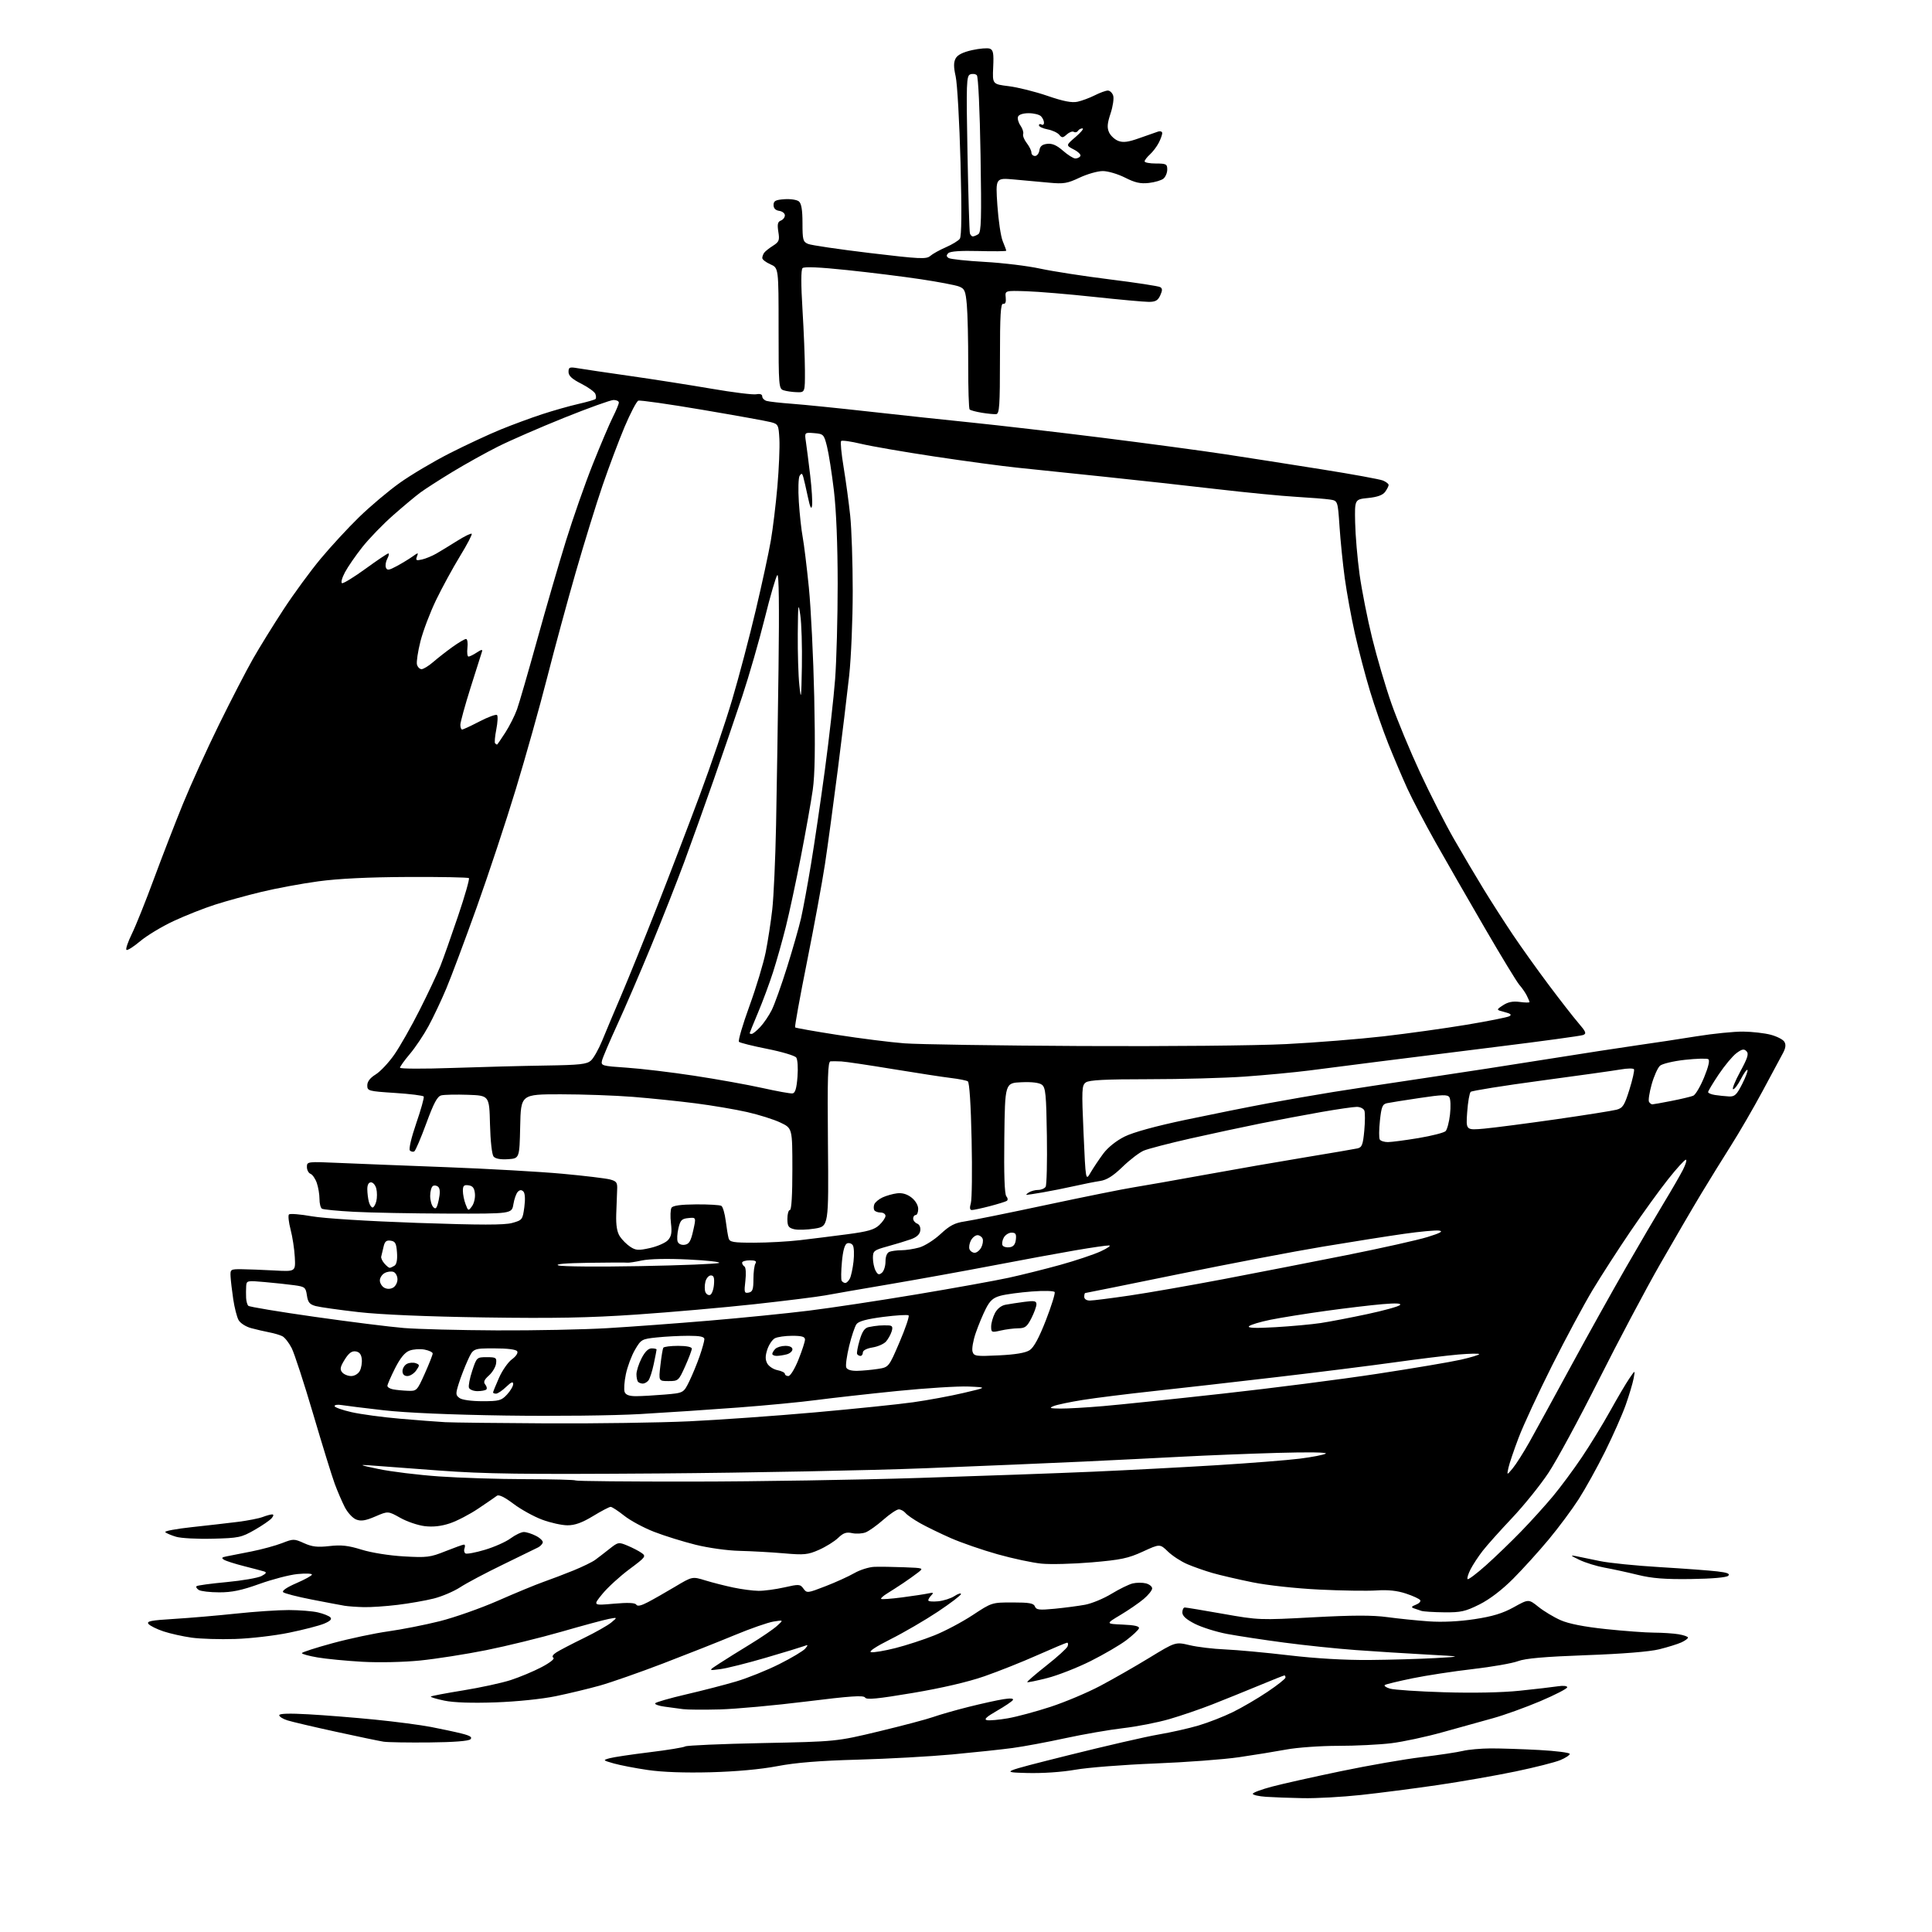 <?xml version="1.0" encoding="UTF-8" standalone="no"?>
<svg 
  version="1.1" 
  xmlns="http://www.w3.org/2000/svg" 
  xmlns:xlink="http://www.w3.org/1999/xlink" 
  xmlns:svg="http://www.w3.org/2000/svg"
  xmlns:rdf="http://www.w3.org/1999/02/22-rdf-syntax-ns#"
  xmlns:cc="http://creativecommons.org/ns#"
  xmlns:dc="http://purl.org/dc/elements/1.1/"
  viewBox="0 0 768 768"
  width="768"
  height="768"
>
<style>svg {background-color: white; }</style>"
<path stroke="none" fill="black" fill-rule="evenodd" d="M518.00,714.80C512.77,714.71 506.14,714.46 503.25,714.26C500.36,714.06 498.00,713.52 498.00,713.06C498.00,712.60 501.49,711.30 505.75,710.18C510.01,709.05 522.35,706.30 533.16,704.05C543.98,701.80 558.38,699.29 565.16,698.48C571.95,697.66 579.30,696.55 581.50,696.02C583.70,695.48 588.69,695.04 592.59,695.02C596.49,695.01 605.16,695.29 611.84,695.65C618.53,696.01 624.00,696.71 624.00,697.20C624.00,697.70 622.31,698.81 620.25,699.67C618.19,700.54 610.20,702.56 602.50,704.17C594.80,705.78 580.85,708.22 571.50,709.59C562.15,710.96 548.42,712.73 541.00,713.53C533.58,714.33 523.23,714.90 518.00,714.80zM282.50,704.50C272.24,704.77 263.27,704.45 257.50,703.60C252.55,702.88 246.47,701.70 244.00,701.00C239.59,699.74 239.56,699.70 242.30,698.93C243.83,698.50 250.98,697.43 258.17,696.55C265.37,695.68 271.76,694.63 272.38,694.23C273.00,693.83 286.77,693.23 303.00,692.90C332.50,692.30 332.50,692.30 349.50,688.22C358.85,685.97 368.52,683.41 371.00,682.52C373.48,681.64 379.77,679.83 385.00,678.52C390.23,677.21 396.47,675.83 398.88,675.46C401.74,675.01 403.04,675.13 402.63,675.80C402.28,676.35 399.41,678.29 396.25,680.10C392.11,682.48 391.01,683.51 392.33,683.79C393.34,684.00 397.08,683.67 400.65,683.05C404.22,682.43 411.85,680.37 417.61,678.49C423.38,676.60 432.23,672.87 437.30,670.19C442.36,667.52 451.18,662.48 456.89,658.99C467.28,652.65 467.28,652.65 472.89,653.98C475.98,654.72 482.32,655.48 487.00,655.67C491.68,655.87 503.08,656.92 512.34,658.01C523.01,659.27 534.73,659.95 544.34,659.87C552.68,659.80 564.45,659.46 570.50,659.12C581.50,658.49 581.50,658.49 567.00,657.70C559.02,657.27 546.42,656.47 539.00,655.93C531.58,655.39 518.75,654.06 510.50,652.96C502.25,651.87 492.02,650.31 487.76,649.51C483.51,648.71 477.77,646.90 475.01,645.51C471.53,643.74 470.00,642.36 470.00,640.98C470.00,639.89 470.44,639.00 470.97,639.00C471.51,639.00 478.37,640.14 486.22,641.53C500.28,644.02 500.84,644.04 521.96,642.90C537.67,642.05 545.59,642.03 551.46,642.83C555.88,643.43 563.33,644.19 568.00,644.52C573.40,644.89 580.03,644.57 586.16,643.64C593.35,642.55 597.34,641.33 601.74,638.90C607.65,635.62 607.65,635.62 611.58,638.77C613.73,640.49 617.69,642.87 620.37,644.05C623.59,645.47 629.67,646.67 638.37,647.59C645.59,648.35 654.20,648.99 657.50,649.00C660.80,649.01 665.19,649.30 667.25,649.64C669.31,649.98 671.00,650.58 671.00,650.97C671.00,651.36 669.81,652.22 668.35,652.89C666.89,653.55 662.96,654.78 659.60,655.61C655.75,656.57 645.02,657.44 630.50,657.96C613.94,658.57 606.36,659.23 603.41,660.34C601.16,661.19 593.06,662.60 585.41,663.49C577.76,664.37 567.00,666.02 561.50,667.15C556.00,668.28 551.07,669.47 550.54,669.79C550.01,670.11 550.91,670.77 552.54,671.26C554.17,671.74 563.87,672.39 574.10,672.70C585.54,673.05 597.08,672.82 604.10,672.09C610.37,671.44 617.19,670.65 619.25,670.33C621.42,669.99 623.00,670.16 623.00,670.72C623.00,671.26 618.16,673.75 612.25,676.26C606.34,678.76 597.90,681.80 593.50,683.01C589.10,684.23 580.10,686.73 573.50,688.57C566.90,690.42 557.69,692.39 553.03,692.96C548.37,693.53 538.85,694.00 531.89,694.00C524.92,694.00 515.68,694.66 511.36,695.46C507.04,696.26 498.55,697.64 492.50,698.52C486.45,699.41 471.38,700.53 459.00,701.02C446.62,701.51 432.44,702.62 427.48,703.49C421.99,704.45 414.38,704.96 408.09,704.79C397.73,704.50 397.73,704.50 424.61,697.76C439.40,694.06 455.55,690.34 460.50,689.50C465.45,688.66 472.65,687.04 476.50,685.89C480.35,684.75 486.46,682.36 490.08,680.58C493.70,678.81 499.89,675.19 503.83,672.54C507.77,669.90 511.00,667.34 511.00,666.87C511.00,666.39 510.81,666.00 510.59,666.00C510.36,666.00 505.74,667.83 500.34,670.08C494.93,672.32 486.61,675.68 481.86,677.55C477.10,679.42 469.43,682.04 464.81,683.38C460.19,684.72 451.93,686.34 446.45,686.97C440.98,687.61 430.65,689.40 423.50,690.95C416.35,692.51 406.90,694.27 402.50,694.86C398.10,695.45 387.30,696.60 378.50,697.42C369.70,698.23 352.80,699.17 340.95,699.49C325.74,699.91 316.32,700.67 308.95,702.08C302.35,703.34 292.61,704.23 282.50,704.50zM170.70,692.65C162.34,692.73 154.15,692.60 152.50,692.35C150.85,692.09 142.30,690.32 133.50,688.39C124.70,686.47 116.04,684.44 114.25,683.87C112.46,683.31 111.00,682.39 111.00,681.82C111.00,681.15 114.99,681.03 122.75,681.47C129.21,681.83 141.07,682.78 149.09,683.58C157.12,684.38 167.11,685.69 171.30,686.49C175.49,687.30 180.99,688.47 183.52,689.11C186.91,689.96 187.83,690.57 187.01,691.39C186.31,692.09 180.35,692.56 170.70,692.65zM286.17,679.52C279.75,679.69 273.15,679.64 271.50,679.41C269.85,679.18 266.58,678.73 264.23,678.43C261.88,678.12 260.18,677.52 260.45,677.08C260.72,676.65 266.24,675.06 272.72,673.55C279.20,672.05 288.17,669.73 292.65,668.40C297.13,667.08 304.84,663.98 309.77,661.51C314.70,659.04 319.36,656.25 320.12,655.32C321.35,653.81 321.28,653.71 319.50,654.39C318.40,654.80 311.59,656.88 304.37,658.99C297.15,661.11 289.05,663.14 286.37,663.50C281.50,664.15 281.50,664.15 286.00,661.23C288.48,659.62 294.03,656.15 298.35,653.52C302.66,650.89 307.39,647.66 308.85,646.34C311.50,643.95 311.50,643.95 307.50,644.59C305.30,644.94 298.32,647.37 292.00,650.00C285.68,652.63 272.85,657.70 263.50,661.28C254.15,664.85 242.90,668.79 238.50,670.03C234.10,671.26 226.22,673.16 221.00,674.24C215.45,675.39 205.47,676.42 196.97,676.72C187.54,677.05 180.42,676.81 176.64,676.03C173.45,675.37 171.03,674.63 171.27,674.40C171.51,674.16 177.28,673.06 184.10,671.96C190.92,670.86 199.43,669.01 203.00,667.86C206.57,666.70 212.11,664.39 215.29,662.71C218.58,660.99 220.61,659.38 219.99,658.99C219.28,658.56 219.73,657.77 221.19,656.83C222.46,656.02 227.32,653.48 232.00,651.20C236.68,648.92 241.62,646.12 243.00,644.97C245.50,642.88 245.50,642.88 242.00,643.55C240.07,643.92 231.63,646.20 223.24,648.62C214.85,651.03 201.35,654.34 193.24,655.97C185.13,657.59 173.32,659.44 167.00,660.08C160.37,660.74 150.63,660.95 144.00,660.58C137.68,660.22 129.69,659.45 126.25,658.86C122.81,658.28 120.00,657.50 120.00,657.15C120.00,656.79 125.52,655.01 132.25,653.18C138.99,651.35 148.90,649.25 154.27,648.50C159.64,647.75 168.86,645.94 174.77,644.46C180.67,642.98 191.12,639.30 198.00,636.28C204.88,633.25 212.97,629.91 216.00,628.84C219.03,627.78 224.43,625.72 228.00,624.27C231.57,622.81 235.46,620.92 236.62,620.06C237.79,619.20 240.34,617.24 242.28,615.70C245.71,612.99 245.93,612.95 249.43,614.41C251.42,615.24 253.94,616.54 255.03,617.31C256.92,618.64 256.68,618.96 250.18,623.80C246.41,626.60 241.61,630.99 239.50,633.56C235.67,638.24 235.67,638.24 243.96,637.50C249.63,637.00 252.45,637.12 252.92,637.87C253.38,638.62 254.85,638.31 257.55,636.89C259.72,635.76 264.58,632.99 268.35,630.74C275.20,626.65 275.20,626.65 280.35,628.23C283.18,629.10 288.20,630.38 291.50,631.07C294.80,631.77 299.30,632.36 301.50,632.38C303.70,632.41 308.31,631.79 311.74,631.02C317.63,629.68 318.07,629.71 319.38,631.50C320.73,633.36 320.97,633.33 328.14,630.55C332.19,628.99 337.35,626.64 339.61,625.34C341.87,624.04 345.47,622.91 347.61,622.84C349.75,622.76 355.04,622.84 359.37,623.01C367.22,623.31 367.24,623.31 364.87,625.15C363.57,626.16 360.93,628.04 359.00,629.33C357.07,630.62 354.22,632.46 352.66,633.42C351.10,634.38 350.02,635.35 350.26,635.59C350.50,635.83 354.25,635.56 358.59,634.99C362.94,634.42 367.62,633.71 369.00,633.41C371.01,632.97 371.26,633.11 370.25,634.13C369.56,634.83 369.00,635.74 369.00,636.17C369.00,636.59 370.76,636.76 372.92,636.54C375.08,636.33 378.00,635.39 379.42,634.46C380.84,633.53 382.00,633.17 382.00,633.66C382.00,634.15 377.84,637.32 372.75,640.71C367.66,644.09 359.23,649.00 354.00,651.62C348.18,654.54 345.18,656.53 346.25,656.76C347.21,656.97 351.55,656.25 355.90,655.15C360.24,654.05 367.23,651.77 371.42,650.09C375.62,648.42 382.47,644.78 386.66,642.02C394.26,637.01 394.30,637.00 402.53,637.00C409.18,637.00 410.91,637.31 411.40,638.60C411.92,639.96 413.12,640.09 419.26,639.50C423.24,639.11 428.67,638.40 431.33,637.91C433.99,637.42 438.72,635.46 441.83,633.56C444.95,631.66 448.74,629.81 450.25,629.44C451.76,629.08 454.12,629.07 455.50,629.41C456.88,629.76 458.00,630.66 458.00,631.42C458.00,632.17 456.47,634.08 454.60,635.65C452.73,637.22 448.57,640.08 445.35,642.00C439.50,645.50 439.50,645.50 446.32,645.80C451.08,646.00 453.02,646.46 452.74,647.30C452.53,647.96 450.27,650.08 447.73,652.01C445.18,653.94 438.79,657.67 433.52,660.31C428.25,662.94 420.51,665.98 416.31,667.05C412.11,668.12 408.52,668.86 408.34,668.68C408.16,668.50 411.57,665.55 415.92,662.12C420.27,658.70 424.08,655.25 424.38,654.45C424.69,653.65 424.61,653.00 424.22,653.00C423.82,653.00 418.55,655.21 412.50,657.90C406.45,660.60 396.91,664.40 391.29,666.35C384.83,668.60 374.40,671.03 362.86,672.97C348.75,675.34 344.47,675.76 343.88,674.80C343.28,673.84 338.13,674.19 320.48,676.38C308.03,677.93 292.59,679.34 286.17,679.52zM93.50,651.52C87.45,651.72 79.65,651.48 76.16,650.99C72.67,650.50 67.65,649.38 64.99,648.50C62.33,647.61 59.66,646.29 59.05,645.56C58.14,644.46 59.98,644.10 69.22,643.54C75.42,643.16 86.51,642.21 93.85,641.43C101.19,640.64 110.64,640.01 114.85,640.02C119.06,640.04 124.24,640.45 126.37,640.95C128.50,641.44 130.72,642.32 131.30,642.90C132.04,643.64 131.30,644.39 128.83,645.43C126.89,646.24 120.62,647.86 114.90,649.03C109.18,650.21 99.55,651.33 93.50,651.52zM574.09,640.92C569.92,640.88 565.83,640.62 565.00,640.34C564.17,640.07 562.83,639.61 562.00,639.32C560.88,638.93 561.08,638.58 562.81,637.91C564.09,637.42 564.87,636.60 564.55,636.08C564.24,635.57 561.69,634.39 558.90,633.47C555.38,632.30 551.77,631.92 547.16,632.23C543.50,632.47 533.25,632.32 524.40,631.88C515.19,631.43 503.84,630.20 497.90,628.99C492.18,627.83 485.02,626.17 482.00,625.30C478.98,624.43 474.48,622.85 472.00,621.79C469.52,620.74 466.05,618.48 464.28,616.77C461.07,613.67 461.07,613.67 454.28,616.79C448.48,619.46 445.56,620.07 434.00,621.06C426.57,621.69 417.57,621.92 414.00,621.57C410.43,621.22 402.56,619.54 396.52,617.84C390.47,616.14 382.15,613.26 378.02,611.45C373.88,609.63 368.41,606.97 365.85,605.54C363.29,604.11 360.64,602.28 359.97,601.47C359.30,600.66 358.09,600.00 357.28,600.00C356.47,600.00 353.71,601.85 351.15,604.11C348.59,606.37 345.41,608.64 344.08,609.15C342.74,609.66 340.34,609.79 338.73,609.44C336.44,608.94 335.25,609.34 333.16,611.35C331.70,612.75 328.28,614.88 325.56,616.08C321.12,618.04 319.72,618.18 311.56,617.47C306.58,617.04 298.68,616.60 294.00,616.49C289.21,616.39 281.57,615.32 276.50,614.06C271.55,612.83 264.12,610.52 260.00,608.92C255.88,607.32 250.52,604.43 248.11,602.50C245.69,600.58 243.28,599.00 242.74,599.00C242.20,599.00 239.05,600.65 235.73,602.67C231.37,605.31 228.55,606.33 225.59,606.33C223.34,606.33 218.80,605.32 215.50,604.09C212.20,602.86 207.07,600.02 204.10,597.78C200.54,595.10 198.29,594.01 197.52,594.60C196.88,595.10 193.54,597.39 190.11,599.69C186.68,602.00 181.59,604.64 178.81,605.56C175.39,606.70 172.14,607.06 168.85,606.67C166.15,606.35 161.77,604.86 159.11,603.36C154.26,600.64 154.26,600.64 149.20,602.82C145.31,604.49 143.54,604.78 141.61,604.04C140.21,603.51 138.17,601.29 137.04,599.09C135.92,596.89 134.12,592.71 133.05,589.80C131.97,586.88 128.12,574.42 124.49,562.10C120.86,549.78 117.01,537.98 115.94,535.88C114.87,533.78 113.21,531.67 112.25,531.17C111.29,530.68 108.95,529.99 107.05,529.63C105.16,529.27 101.90,528.51 99.82,527.95C97.68,527.37 95.51,525.97 94.82,524.72C94.16,523.50 93.21,519.80 92.72,516.50C92.23,513.20 91.75,509.15 91.66,507.50C91.50,504.58 91.62,504.50 96.00,504.53C98.47,504.55 104.33,504.78 109.00,505.03C117.50,505.50 117.50,505.50 117.19,499.75C117.03,496.59 116.27,491.64 115.51,488.75C114.76,485.86 114.47,483.17 114.86,482.76C115.26,482.35 119.34,482.68 123.93,483.49C128.80,484.34 146.30,485.44 165.89,486.12C191.20,487.00 200.52,487.00 203.62,486.14C207.62,485.03 207.76,484.84 208.43,479.85C208.85,476.66 208.71,474.31 208.05,473.65C207.32,472.92 206.66,472.94 205.85,473.75C205.22,474.38 204.42,476.61 204.08,478.70C203.46,482.50 203.46,482.50 177.98,482.42C163.97,482.38 147.20,482.06 140.72,481.71C134.24,481.37 128.50,480.81 127.97,480.48C127.44,480.15 127.00,478.40 127.00,476.59C127.00,474.78 126.52,471.92 125.93,470.23C125.34,468.54 124.22,466.91 123.43,466.61C122.64,466.31 122.00,465.08 122.00,463.89C122.00,461.74 122.15,461.72 134.75,462.28C141.76,462.58 161.00,463.35 177.50,463.97C194.00,464.60 214.71,465.77 223.52,466.58C232.34,467.39 240.89,468.42 242.52,468.86C245.14,469.57 245.48,470.08 245.32,473.08C245.23,474.96 245.06,479.31 244.96,482.75C244.83,487.10 245.27,489.76 246.40,491.49C247.30,492.86 249.17,494.72 250.56,495.63C252.76,497.07 253.82,497.14 258.44,496.10C261.37,495.44 264.56,494.03 265.53,492.97C266.90,491.46 267.16,489.97 266.71,486.21C266.40,483.56 266.50,480.82 266.93,480.11C267.47,479.24 270.56,478.81 276.71,478.76C281.65,478.73 286.17,478.99 286.75,479.35C287.34,479.71 288.11,482.36 288.48,485.25C288.84,488.14 289.37,491.29 289.64,492.25C290.07,493.76 291.45,494.00 299.82,493.99C305.14,493.99 313.32,493.54 318.00,492.99C322.68,492.44 331.13,491.39 336.78,490.64C345.00,489.56 347.56,488.83 349.53,486.97C350.89,485.70 352.00,484.05 352.00,483.33C352.00,482.60 351.13,482.00 350.06,482.00C348.99,482.00 347.87,481.59 347.56,481.09C347.25,480.59 347.24,479.53 347.55,478.73C347.86,477.93 349.32,476.70 350.81,476.00C352.29,475.31 354.90,474.57 356.61,474.36C358.68,474.11 360.59,474.68 362.36,476.06C363.92,477.29 365.00,479.14 365.00,480.57C365.00,481.91 364.55,483.00 364.00,483.00C363.45,483.00 363.00,483.63 363.00,484.39C363.00,485.16 363.71,486.06 364.57,486.39C365.50,486.75 366.01,487.89 365.82,489.21C365.60,490.71 364.36,491.83 362.00,492.66C360.07,493.34 355.91,494.60 352.75,495.47C347.36,496.96 347.00,497.25 347.00,500.09C347.00,501.76 347.48,504.03 348.07,505.13C348.92,506.73 349.43,506.89 350.57,505.94C351.36,505.29 352.00,503.28 352.00,501.48C352.00,499.42 352.59,497.99 353.58,497.61C354.45,497.27 356.59,497.00 358.33,496.99C360.07,496.99 363.25,496.50 365.38,495.91C367.52,495.32 371.34,492.91 373.88,490.55C377.55,487.14 379.53,486.12 383.50,485.54C386.25,485.15 400.88,482.19 416.00,478.96C431.12,475.74 446.65,472.61 450.50,472.01C454.35,471.40 467.18,469.14 479.00,466.99C490.82,464.83 508.82,461.70 519.00,460.03C529.17,458.35 538.45,456.77 539.60,456.51C541.40,456.11 541.80,455.07 542.32,449.50C542.65,445.91 542.67,442.30 542.36,441.49C542.04,440.67 540.69,440.00 539.35,440.00C538.00,440.00 531.64,440.92 525.20,442.05C518.77,443.18 507.88,445.23 501.00,446.61C494.12,447.99 481.60,450.68 473.16,452.58C464.72,454.49 456.39,456.66 454.66,457.39C452.92,458.13 449.13,461.03 446.24,463.83C442.42,467.52 439.94,469.07 437.24,469.47C435.18,469.78 430.57,470.69 427.00,471.50C423.43,472.30 417.83,473.42 414.57,473.98C411.30,474.54 408.38,474.99 408.07,474.98C407.75,474.98 408.18,474.53 409.00,474.00C409.82,473.47 411.49,473.02 412.69,473.02C413.90,473.01 415.23,472.44 415.66,471.75C416.08,471.06 416.31,461.95 416.15,451.50C415.91,435.09 415.64,432.32 414.19,431.21C413.11,430.38 410.19,430.02 406.00,430.21C399.50,430.50 399.50,430.50 399.23,452.37C399.05,466.81 399.32,474.69 400.03,475.53C400.66,476.29 400.72,477.06 400.18,477.39C399.67,477.70 396.63,478.64 393.42,479.48C390.21,480.32 387.03,481.00 386.36,481.00C385.50,481.00 385.38,480.18 385.93,478.25C386.36,476.74 386.50,465.38 386.23,453.00C385.94,439.16 385.36,430.25 384.72,429.85C384.16,429.49 381.17,428.90 378.10,428.53C375.02,428.17 364.62,426.57 355.00,424.99C345.38,423.40 336.15,422.03 334.50,421.94C332.85,421.86 330.90,421.84 330.16,421.89C329.07,421.98 328.88,427.96 329.12,454.75C329.42,487.50 329.42,487.50 323.84,488.39C320.77,488.88 317.08,488.99 315.63,488.62C313.42,488.07 313.00,487.41 313.00,484.48C313.00,482.57 313.45,481.00 314.00,481.00C314.63,481.00 314.99,474.93 314.98,464.75C314.97,448.50 314.97,448.50 310.23,446.24C307.63,445.00 301.67,443.12 296.98,442.06C292.30,441.00 283.07,439.43 276.48,438.59C269.89,437.74 258.70,436.59 251.60,436.02C244.51,435.46 231.59,435.00 222.88,435.00C207.06,435.00 207.06,435.00 206.78,447.75C206.50,460.50 206.50,460.50 201.91,460.80C198.95,460.99 196.93,460.61 196.20,459.74C195.55,458.95 194.95,453.53 194.78,446.94C194.50,435.50 194.50,435.50 186.00,435.20C181.32,435.04 176.56,435.14 175.42,435.43C173.83,435.83 172.43,438.45 169.46,446.55C167.32,452.37 165.18,457.39 164.70,457.68C164.22,457.98 163.43,457.83 162.94,457.34C162.43,456.83 163.48,452.29 165.46,446.53C167.34,441.07 168.68,436.28 168.43,435.89C168.19,435.49 163.04,434.85 156.99,434.46C146.41,433.77 146.00,433.66 146.00,431.45C146.00,429.93 147.13,428.47 149.35,427.10C151.19,425.96 154.51,422.43 156.72,419.26C158.94,416.09 163.48,408.10 166.81,401.50C170.15,394.90 173.85,387.02 175.06,384.00C176.26,380.98 179.43,372.01 182.11,364.07C184.79,356.14 186.72,349.39 186.40,349.07C186.08,348.76 175.17,348.55 162.16,348.61C146.40,348.68 134.49,349.26 126.50,350.35C119.90,351.25 109.78,353.12 104.00,354.52C98.22,355.91 89.90,358.20 85.50,359.61C81.10,361.02 73.68,363.95 69.01,366.13C64.33,368.31 58.34,371.93 55.70,374.16C53.05,376.39 50.60,377.93 50.25,377.58C49.90,377.23 50.87,374.37 52.42,371.22C53.96,368.07 57.89,358.30 61.13,349.50C64.38,340.70 69.61,327.20 72.75,319.50C75.89,311.80 82.36,297.58 87.12,287.90C91.88,278.22 97.93,266.52 100.56,261.90C103.19,257.28 108.67,248.43 112.73,242.22C116.79,236.02 123.40,226.99 127.43,222.15C131.45,217.32 138.33,209.86 142.72,205.59C147.10,201.32 154.36,195.20 158.85,191.99C163.35,188.78 172.30,183.46 178.76,180.18C185.22,176.90 194.32,172.66 199.00,170.75C203.68,168.84 211.10,166.10 215.50,164.66C219.90,163.22 226.36,161.39 229.85,160.59C233.35,159.79 236.44,158.90 236.73,158.61C237.01,158.32 236.99,157.41 236.67,156.58C236.35,155.76 233.82,153.93 231.05,152.52C227.38,150.67 226.00,149.39 226.00,147.85C226.00,145.96 226.39,145.81 229.75,146.39C231.81,146.74 241.15,148.13 250.50,149.46C259.85,150.79 274.42,153.08 282.89,154.53C291.35,155.99 299.34,156.98 300.64,156.73C302.14,156.44 303.00,156.75 303.00,157.57C303.00,158.28 303.79,159.10 304.75,159.38C305.71,159.66 310.32,160.18 315.00,160.52C319.68,160.87 333.40,162.26 345.50,163.61C357.60,164.97 376.05,166.94 386.50,168.00C396.95,169.07 420.12,171.76 438.00,173.99C455.88,176.23 477.93,179.19 487.00,180.57C496.07,181.95 513.40,184.66 525.50,186.59C537.60,188.51 548.51,190.51 549.75,191.02C550.99,191.54 552.00,192.33 552.00,192.79C552.00,193.24 551.37,194.47 550.61,195.52C549.66,196.82 547.53,197.59 543.86,197.96C538.50,198.50 538.50,198.50 538.69,207.71C538.79,212.77 539.59,222.05 540.45,228.33C541.32,234.60 543.57,245.99 545.45,253.62C547.32,261.25 550.75,272.90 553.06,279.50C555.37,286.10 560.50,298.48 564.46,307.00C568.41,315.52 574.49,327.45 577.96,333.50C581.43,339.55 586.75,348.55 589.79,353.50C592.82,358.45 598.02,366.55 601.34,371.50C604.67,376.45 611.09,385.45 615.63,391.50C620.16,397.55 625.47,404.37 627.43,406.64C630.48,410.19 630.75,410.88 629.30,411.44C628.37,411.79 613.19,413.87 595.56,416.05C577.92,418.24 556.30,420.95 547.50,422.07C538.70,423.20 526.55,424.76 520.50,425.53C514.45,426.30 502.89,427.39 494.81,427.96C486.73,428.53 469.61,429.00 456.75,429.00C439.35,429.00 432.94,429.33 431.63,430.28C430.02,431.46 429.95,433.04 430.73,450.53C431.57,469.50 431.57,469.50 433.53,466.11C434.62,464.25 436.87,460.88 438.54,458.62C440.40,456.12 443.71,453.47 447.04,451.81C450.50,450.09 459.46,447.63 471.50,445.10C481.95,442.90 496.57,439.97 504.00,438.59C511.43,437.22 523.12,435.19 530.00,434.08C536.88,432.98 553.52,430.44 567.00,428.44C580.48,426.44 602.30,423.08 615.50,420.96C628.70,418.85 644.67,416.39 651.00,415.49C657.33,414.60 667.90,413.00 674.50,411.93C681.10,410.87 689.42,410.03 693.00,410.08C696.58,410.12 701.48,410.69 703.90,411.33C706.33,411.97 708.76,413.22 709.30,414.10C710.00,415.22 709.85,416.56 708.77,418.60C707.93,420.19 704.26,427.03 700.61,433.80C696.97,440.56 691.36,450.24 688.14,455.30C684.93,460.36 679.59,469.00 676.27,474.50C672.95,480.00 665.60,492.60 659.93,502.50C654.26,512.40 643.27,533.14 635.51,548.58C627.75,564.03 618.75,580.67 615.49,585.55C612.24,590.44 605.73,598.50 601.03,603.47C596.33,608.44 591.08,614.30 589.38,616.50C587.67,618.70 585.50,622.00 584.56,623.84C583.62,625.68 583.10,627.43 583.39,627.73C583.69,628.02 586.99,625.54 590.72,622.21C594.45,618.88 600.70,612.85 604.61,608.82C608.52,604.80 614.22,598.50 617.28,594.83C620.34,591.16 625.52,584.17 628.80,579.29C632.09,574.41 637.13,566.16 640.02,560.96C642.91,555.76 646.34,549.92 647.66,548.00C650.04,544.50 650.04,544.50 649.38,548.00C649.01,549.92 647.60,554.65 646.24,558.50C644.88,562.35 641.19,570.67 638.05,577.00C634.91,583.33 630.17,591.86 627.53,595.97C624.89,600.08 619.53,607.28 615.63,611.97C611.73,616.66 605.38,623.67 601.52,627.55C597.04,632.04 592.18,635.75 588.09,637.80C582.49,640.59 580.72,640.99 574.09,640.92zM144.53,638.86C141.76,638.79 138.38,638.54 137.00,638.32C135.62,638.09 129.78,636.99 124.00,635.86C118.22,634.74 113.08,633.41 112.56,632.92C111.99,632.37 114.05,630.96 117.81,629.34C121.21,627.87 124.00,626.33 124.00,625.91C124.00,625.49 121.41,625.40 118.25,625.71C115.09,626.02 108.28,627.79 103.13,629.64C96.03,632.19 92.16,633.00 87.13,632.98C83.48,632.98 79.84,632.55 79.03,632.04C78.22,631.53 77.81,630.85 78.13,630.54C78.44,630.22 83.81,629.49 90.06,628.91C96.30,628.32 102.56,627.24 103.96,626.50C105.84,625.50 106.11,625.03 105.00,624.68C104.17,624.42 100.57,623.47 96.98,622.56C93.39,621.65 89.82,620.51 89.03,620.02C87.93,619.34 88.16,619.03 90.05,618.68C91.40,618.43 95.88,617.55 100.00,616.72C104.12,615.90 109.59,614.40 112.14,613.41C116.62,611.66 116.91,611.66 120.85,613.43C124.07,614.88 126.18,615.13 130.94,614.59C135.66,614.05 138.41,614.36 143.73,616.01C147.64,617.23 154.73,618.36 160.50,618.69C169.71,619.22 171.02,619.06 177.08,616.63C180.70,615.19 184.01,614.00 184.44,614.00C184.86,614.00 184.96,614.66 184.65,615.47C184.34,616.28 184.51,617.20 185.03,617.52C185.54,617.83 189.02,617.19 192.75,616.07C196.49,614.96 201.08,612.92 202.96,611.53C204.85,610.14 207.22,609.00 208.24,609.00C209.26,609.00 211.46,609.70 213.11,610.56C214.77,611.42 215.96,612.62 215.75,613.24C215.55,613.85 214.73,614.69 213.94,615.10C213.15,615.51 206.88,618.58 200.00,621.91C193.12,625.24 185.44,629.31 182.93,630.96C180.41,632.60 175.69,634.62 172.43,635.44C169.17,636.26 162.69,637.40 158.03,637.96C153.37,638.53 147.29,638.94 144.53,638.86zM672.20,627.69C661.75,627.83 656.72,627.43 651.00,626.02C646.88,625.01 640.94,623.72 637.82,623.16C634.69,622.59 630.19,621.20 627.82,620.06C624.27,618.36 624.04,618.10 626.50,618.59C628.15,618.92 632.42,619.80 636.00,620.55C639.58,621.31 650.30,622.39 659.83,622.96C669.37,623.53 679.63,624.29 682.64,624.65C686.64,625.11 687.81,625.59 687.01,626.39C686.33,627.07 680.63,627.57 672.20,627.69zM84.54,611.66C78.47,611.82 71.92,611.47 70.00,610.89C68.08,610.32 66.14,609.49 65.69,609.06C65.25,608.63 69.97,607.74 76.19,607.07C82.41,606.40 90.70,605.45 94.61,604.96C98.51,604.46 102.93,603.60 104.42,603.03C105.91,602.46 107.61,602.00 108.19,602.00C108.85,602.00 108.78,602.56 108.01,603.49C107.32,604.32 104.25,606.43 101.17,608.19C95.93,611.18 94.88,611.40 84.54,611.66zM275.42,588.95C300.76,588.93 341.30,588.27 365.50,587.50C389.70,586.73 420.75,585.62 434.50,585.02C448.25,584.42 470.38,583.26 483.67,582.44C496.97,581.62 511.82,580.45 516.67,579.84C521.53,579.23 526.17,578.33 527.00,577.84C527.89,577.31 520.17,577.19 508.00,577.54C496.73,577.86 479.62,578.54 470.00,579.05C460.38,579.56 442.60,580.44 430.50,581.01C418.40,581.58 390.27,582.76 368.00,583.64C345.73,584.52 298.02,585.45 262.00,585.72C207.59,586.11 192.77,585.91 174.50,584.56C162.40,583.66 150.03,582.73 147.00,582.50C142.43,582.15 143.03,582.40 150.50,583.96C155.45,585.00 166.25,586.32 174.50,586.90C182.75,587.48 198.24,587.97 208.93,587.99C219.61,588.01 228.57,588.24 228.84,588.51C229.11,588.78 250.07,588.98 275.42,588.95zM601.33,583.68C602.63,582.12 605.63,577.40 608.00,573.18C610.37,568.95 617.80,555.38 624.52,543.00C631.24,530.62 641.08,512.97 646.39,503.76C651.69,494.55 658.50,482.95 661.50,478.00C664.51,473.04 667.89,467.18 669.01,464.99C670.12,462.80 670.64,461.00 670.15,461.00C669.67,461.00 666.49,464.49 663.11,468.75C659.72,473.01 652.97,482.35 648.12,489.50C643.26,496.65 636.48,507.17 633.04,512.88C629.61,518.60 622.36,532.10 616.95,542.88C611.53,553.67 605.56,566.55 603.68,571.50C601.80,576.45 599.97,581.85 599.62,583.50C598.98,586.50 598.98,586.50 601.33,583.68zM217.50,565.81C236.75,565.91 262.18,565.54 274.00,564.99C285.82,564.43 308.32,562.84 324.00,561.44C339.68,560.04 357.23,558.24 363.00,557.42C368.77,556.61 377.77,554.95 383.00,553.72C392.50,551.50 392.50,551.50 385.00,551.17C380.88,550.99 368.05,551.80 356.50,552.96C344.95,554.13 330.55,555.74 324.50,556.54C318.45,557.35 304.50,558.68 293.50,559.51C282.50,560.34 264.95,561.51 254.50,562.11C243.70,562.73 220.61,562.98 201.00,562.70C179.20,562.38 161.35,561.61 152.50,560.60C144.80,559.72 137.26,558.79 135.75,558.53C134.24,558.27 133.00,558.45 133.00,558.94C133.00,559.44 136.04,560.52 139.75,561.36C143.46,562.20 152.12,563.37 159.00,563.96C165.88,564.56 173.97,565.17 177.00,565.34C180.03,565.50 198.25,565.71 217.50,565.81zM421.50,559.93C424.25,559.96 431.90,559.52 438.50,558.95C445.10,558.39 466.50,556.16 486.06,553.99C505.62,551.83 533.30,548.28 547.56,546.10C561.83,543.92 576.76,541.40 580.75,540.49C584.74,539.58 588.00,538.59 588.00,538.29C588.00,537.99 584.29,538.06 579.75,538.44C575.21,538.83 563.85,540.22 554.50,541.53C545.15,542.84 524.00,545.49 507.50,547.42C491.00,549.36 468.95,551.86 458.50,552.99C448.05,554.12 435.40,555.70 430.40,556.50C425.39,557.30 420.21,558.39 418.90,558.91C416.88,559.72 417.28,559.88 421.50,559.93zM191.74,557.00C198.41,557.00 199.32,556.75 201.55,554.35C202.90,552.90 204.00,551.01 204.00,550.17C204.00,549.05 203.23,549.37 201.20,551.31C199.65,552.79 197.85,554.00 197.20,554.00C196.54,554.00 196.00,553.79 196.00,553.53C196.00,553.27 197.06,550.65 198.36,547.71C199.66,544.77 201.98,541.45 203.52,540.33C205.13,539.16 206.01,537.82 205.59,537.15C205.15,536.43 201.74,536.00 196.49,536.00C188.09,536.00 188.09,536.00 185.93,540.75C184.74,543.36 183.13,547.52 182.36,549.99C181.08,554.07 181.11,554.61 182.67,555.74C183.67,556.48 187.41,557.00 191.74,557.00zM252.82,555.00C254.95,555.00 260.08,554.71 264.22,554.36C271.73,553.73 271.73,553.73 273.99,549.11C275.23,546.58 277.09,542.07 278.12,539.09C279.16,536.12 280.00,533.08 280.00,532.34C280.00,531.36 278.30,531.00 273.65,531.00C270.15,531.00 264.51,531.29 261.10,531.65C255.12,532.27 254.83,532.44 252.43,536.53C251.06,538.87 249.43,543.23 248.80,546.22C248.17,549.21 247.95,552.42 248.30,553.33C248.74,554.49 250.12,555.00 252.82,555.00zM162.12,552.86C165.66,553.00 165.79,552.87 168.87,545.99C170.59,542.14 172.00,538.56 172.00,538.04C172.00,537.52 170.53,536.82 168.74,536.48C166.95,536.14 164.26,536.33 162.77,536.90C160.92,537.60 159.11,539.82 157.03,543.93C155.36,547.24 154.00,550.37 154.00,550.90C154.00,551.43 155.01,552.06 156.25,552.29C157.49,552.53 160.13,552.79 162.12,552.86zM189.80,553.00C188.23,553.00 186.71,552.40 186.42,551.66C186.14,550.93 186.72,547.89 187.71,544.91C189.48,539.56 189.55,539.50 193.50,539.50C197.18,539.50 197.48,539.70 197.20,542.00C197.03,543.38 195.75,545.53 194.35,546.78C192.44,548.50 192.08,549.39 192.90,550.38C193.49,551.10 193.69,551.98 193.32,552.34C192.96,552.70 191.38,553.00 189.80,553.00zM255.54,550.00C254.88,550.00 254.03,549.70 253.67,549.33C253.30,548.97 253.00,547.60 253.00,546.29C253.00,544.99 253.91,542.14 255.02,539.96C256.35,537.36 257.72,536.00 259.02,536.00C260.11,536.00 261.00,536.20 261.00,536.45C261.00,536.70 260.50,539.29 259.88,542.20C259.27,545.12 258.31,548.06 257.76,548.75C257.21,549.44 256.21,550.00 255.54,550.00zM265.77,549.00C261.80,549.00 261.80,549.00 262.52,542.75C262.91,539.31 263.43,536.16 263.67,535.75C263.92,535.34 266.57,535.00 269.56,535.00C272.92,535.00 275.00,535.43 275.00,536.12C275.00,536.74 273.81,539.89 272.36,543.12C269.79,548.86 269.63,549.00 265.77,549.00zM139.59,547.00C140.93,547.00 142.40,546.12 143.03,544.95C143.63,543.82 143.98,541.69 143.81,540.20C143.60,538.33 142.84,537.41 141.37,537.20C139.82,536.98 138.62,537.89 137.02,540.47C135.23,543.36 135.04,544.34 136.02,545.53C136.70,546.34 138.30,547.00 139.59,547.00zM161.94,547.00C160.68,547.00 160.00,546.31 160.00,545.04C160.00,543.95 160.79,542.66 161.75,542.16C162.71,541.66 164.29,541.54 165.26,541.89C166.87,542.48 166.89,542.71 165.45,544.77C164.59,545.99 163.01,547.00 161.94,547.00zM313.39,547.00C314.18,547.00 315.93,544.14 317.39,540.49C318.83,536.91 320.00,533.31 320.00,532.49C320.00,531.37 318.75,531.00 314.93,531.00C312.15,531.00 309.03,531.45 308.01,531.99C306.99,532.54 305.65,534.54 305.02,536.44C304.18,539.00 304.17,540.45 304.99,541.99C305.61,543.13 307.43,544.34 309.05,544.66C310.67,544.98 312.00,545.64 312.00,546.12C312.00,546.61 312.63,547.00 313.39,547.00zM340.72,544.93C342.80,544.89 346.48,544.55 348.90,544.18C353.31,543.50 353.31,543.50 357.59,533.50C359.94,528.00 361.56,523.23 361.18,522.89C360.81,522.55 356.27,522.83 351.09,523.49C344.55,524.34 341.32,525.21 340.48,526.36C339.81,527.27 338.49,531.19 337.55,535.07C336.61,538.96 336.08,542.78 336.39,543.57C336.74,544.48 338.30,544.97 340.72,544.93zM308.75,538.99C307.79,538.99 307.00,538.64 307.00,538.20C307.00,537.76 307.54,536.86 308.20,536.20C308.86,535.54 310.66,535.00 312.20,535.00C313.92,535.00 315.00,535.53 315.00,536.38C315.00,537.14 313.99,538.04 312.75,538.37C311.51,538.70 309.71,538.98 308.75,538.99zM342.06,539.00C341.54,539.00 340.94,538.66 340.72,538.25C340.50,537.84 340.95,535.36 341.72,532.75C342.74,529.29 343.70,527.88 345.31,527.54C346.51,527.28 348.40,527.00 349.50,526.92C350.60,526.84 352.32,526.82 353.32,526.88C354.72,526.97 354.98,527.51 354.45,529.25C354.07,530.49 353.07,532.29 352.21,533.27C351.36,534.24 348.94,535.31 346.83,535.64C344.55,536.01 343.00,536.81 343.00,537.63C343.00,538.38 342.58,539.00 342.06,539.00zM397.05,538.78C403.69,538.46 407.67,537.79 409.31,536.71C410.97,535.63 413.03,531.82 415.76,524.81C417.96,519.14 419.53,514.10 419.24,513.61C418.95,513.12 414.86,513.02 410.13,513.39C405.40,513.75 399.84,514.50 397.77,515.06C394.80,515.86 393.55,516.96 391.88,520.24C390.71,522.53 388.90,526.87 387.87,529.89C386.83,532.90 386.26,536.24 386.60,537.31C387.17,539.11 387.96,539.22 397.05,538.78zM397.75,528.92C394.20,529.74 394.00,529.66 394.00,527.35C394.00,526.00 394.67,523.61 395.48,522.03C396.41,520.25 398.01,518.97 399.73,518.65C401.25,518.36 404.64,517.85 407.25,517.50C411.20,516.98 412.00,517.15 412.00,518.48C412.00,519.36 411.09,521.86 409.98,524.04C408.26,527.41 407.48,528.00 404.73,528.02C402.95,528.04 399.81,528.44 397.75,528.92zM197.50,528.85C212.35,528.92 232.15,528.52 241.50,527.96C250.85,527.41 269.07,526.06 282.00,524.97C294.93,523.88 312.70,522.10 321.50,521.01C330.30,519.92 349.65,517.00 364.50,514.51C379.35,512.03 395.77,509.06 401.00,507.92C406.23,506.78 415.45,504.47 421.50,502.80C427.55,501.12 434.75,498.71 437.50,497.45C440.25,496.19 441.77,495.13 440.88,495.08C439.99,495.04 433.91,495.92 427.38,497.04C420.85,498.16 406.27,500.85 395.00,503.01C383.73,505.17 365.27,508.51 354.00,510.43C342.73,512.34 331.02,514.37 328.00,514.94C324.98,515.50 312.38,517.07 300.00,518.43C287.62,519.78 266.48,521.64 253.00,522.56C234.11,523.85 220.25,524.11 192.50,523.70C169.60,523.36 151.41,522.59 142.50,521.58C134.80,520.70 127.15,519.62 125.50,519.18C123.07,518.52 122.41,517.71 122.00,514.94C121.53,511.75 121.20,511.48 117.00,510.90C114.53,510.56 109.24,509.99 105.25,509.64C98.23,509.01 98.00,509.06 97.86,511.24C97.78,512.48 97.77,514.59 97.83,515.92C97.89,517.25 98.29,518.68 98.72,519.08C99.15,519.49 110.97,521.46 125.00,523.45C139.03,525.45 155.00,527.45 160.50,527.90C166.00,528.35 182.65,528.78 197.50,528.85zM507.00,527.58C513.33,527.21 521.42,526.47 525.00,525.93C528.58,525.39 536.90,523.79 543.50,522.38C550.10,520.97 555.95,519.35 556.50,518.78C557.18,518.08 554.98,517.96 549.50,518.43C545.10,518.80 534.98,520.00 527.00,521.11C519.02,522.21 509.12,523.80 505.00,524.63C500.88,525.47 497.05,526.63 496.50,527.20C495.81,527.92 499.02,528.04 507.00,527.58zM433.25,516.99C434.49,516.99 441.57,516.09 449.00,515.00C456.43,513.91 473.30,510.96 486.50,508.45C499.70,505.93 521.75,501.63 535.50,498.89C549.25,496.14 563.65,492.92 567.50,491.72C572.57,490.15 573.83,489.45 572.09,489.18C570.76,488.98 564.46,489.56 558.09,490.47C551.72,491.37 537.18,493.67 525.78,495.57C514.39,497.46 488.58,502.39 468.42,506.51C448.27,510.63 431.61,514.00 431.39,514.00C431.18,514.00 431.00,514.67 431.00,515.50C431.00,516.39 431.91,517.00 433.25,516.99zM282.25,514.76C282.94,514.53 283.64,512.69 283.81,510.67C284.04,507.90 283.74,507.00 282.58,507.00C281.73,507.00 280.76,508.12 280.41,509.50C280.07,510.87 280.06,512.71 280.39,513.58C280.73,514.45 281.56,514.98 282.25,514.76zM297.60,513.83C299.16,513.53 299.50,512.58 299.50,508.48C299.50,505.74 299.86,502.94 300.31,502.25C300.89,501.35 300.27,501.00 298.06,501.00C296.38,501.00 295.00,501.42 295.00,501.94C295.00,502.46 295.43,503.15 295.95,503.47C296.48,503.80 296.63,506.30 296.30,509.13C295.75,513.74 295.87,514.17 297.60,513.83zM156.22,511.88C157.20,511.36 158.00,509.87 158.00,508.57C158.00,507.27 157.29,505.94 156.43,505.61C155.56,505.28 153.99,505.47 152.93,506.04C151.87,506.61 151.00,507.93 151.00,508.99C151.00,510.04 151.78,511.33 152.72,511.87C153.82,512.48 155.10,512.48 156.22,511.88zM336.02,510.00C336.52,510.00 337.33,509.21 337.83,508.25C338.32,507.29 338.98,504.23 339.29,501.45C339.60,498.67 339.49,495.79 339.03,495.05C338.57,494.31 337.55,493.96 336.75,494.26C335.79,494.64 335.10,497.05 334.68,501.55C334.33,505.25 334.29,508.66 334.58,509.14C334.88,509.61 335.53,510.00 336.02,510.00zM154.90,503.98C155.23,503.98 156.09,503.59 156.81,503.14C157.66,502.60 158.02,500.74 157.81,497.90C157.55,494.24 157.13,493.45 155.29,493.19C153.56,492.94 152.93,493.49 152.45,495.69C152.11,497.23 151.70,498.95 151.54,499.50C151.39,500.05 151.95,501.29 152.79,502.25C153.62,503.21 154.58,503.99 154.90,503.98zM254.50,503.30C271.00,503.00 285.10,502.42 285.84,502.03C286.58,501.64 281.07,501.03 273.60,500.67C265.34,500.27 258.12,500.42 255.16,501.06C252.49,501.63 249.90,502.02 249.40,501.93C248.91,501.84 241.97,501.86 234.00,501.98C224.67,502.12 220.39,502.50 222.00,503.03C223.38,503.49 238.00,503.61 254.50,503.30zM387.43,498.00C388.26,498.00 389.43,497.06 390.04,495.92C390.65,494.78 390.91,493.20 390.61,492.42C390.31,491.64 389.39,491.00 388.57,491.00C387.74,491.00 386.57,491.94 385.96,493.08C385.35,494.22 385.09,495.80 385.39,496.58C385.69,497.36 386.61,498.00 387.43,498.00zM401.34,495.81C402.86,495.59 403.59,494.68 403.82,492.75C404.07,490.55 403.73,490.00 402.10,490.00C400.98,490.00 399.58,490.91 398.99,492.02C398.39,493.13 398.20,494.51 398.55,495.08C398.90,495.65 400.16,495.98 401.34,495.81zM272.17,494.82C273.92,494.56 274.60,493.43 275.55,489.20C276.74,483.89 276.74,483.89 273.65,484.20C270.99,484.46 270.44,485.02 269.68,488.26C269.19,490.33 269.06,492.73 269.39,493.58C269.74,494.50 270.89,495.01 272.17,494.82zM174.40,477.02C175.00,474.27 174.95,472.55 174.24,471.84C173.65,471.25 172.69,471.08 172.09,471.45C171.49,471.82 171.00,473.58 171.00,475.36C171.00,477.14 171.56,479.17 172.25,479.86C173.25,480.88 173.68,480.32 174.40,477.02zM187.62,479.50C188.43,478.40 188.96,476.15 188.79,474.50C188.57,472.26 187.93,471.42 186.25,471.18C184.43,470.92 184.00,471.34 184.00,473.37C184.00,474.74 184.48,477.14 185.07,478.68C186.12,481.44 186.18,481.45 187.62,479.50zM148.10,480.00C148.57,480.00 149.24,478.88 149.59,477.50C149.93,476.12 149.93,473.88 149.59,472.50C149.24,471.12 148.30,470.00 147.48,470.00C146.53,470.00 146.00,470.98 146.01,472.75C146.02,474.26 146.30,476.51 146.63,477.75C146.96,478.99 147.62,480.00 148.10,480.00zM551.69,454.00C553.10,454.00 558.58,453.28 563.88,452.40C569.17,451.51 574.01,450.27 574.64,449.65C575.27,449.02 576.06,446.02 576.40,443.00C576.74,439.98 576.63,436.90 576.15,436.17C575.43,435.06 573.42,435.11 564.39,436.46C558.40,437.35 552.54,438.28 551.37,438.53C549.55,438.91 549.13,439.94 548.54,445.46C548.16,449.03 548.13,452.41 548.48,452.97C548.83,453.54 550.27,454.00 551.69,454.00zM590.10,448.64C594.17,448.26 607.00,446.59 618.62,444.93C630.23,443.26 641.02,441.55 642.59,441.13C645.09,440.47 645.75,439.44 647.73,433.10C648.98,429.10 649.79,425.48 649.53,425.05C649.27,424.63 646.90,424.66 644.28,425.12C641.65,425.58 627.35,427.59 612.50,429.58C597.65,431.58 585.10,433.58 584.62,434.03C584.14,434.49 583.51,438.11 583.23,442.09C582.71,449.31 582.71,449.31 590.10,448.64zM656.81,439.00C657.19,439.00 660.65,438.38 664.50,437.62C668.35,436.86 672.22,435.94 673.09,435.57C673.97,435.21 675.90,431.93 677.40,428.30C679.15,424.02 679.74,421.46 679.07,421.04C678.49,420.68 674.30,420.80 669.76,421.30C665.20,421.80 660.77,422.86 659.87,423.65C658.97,424.45 657.48,427.78 656.56,431.06C655.64,434.33 655.17,437.46 655.51,438.01C655.84,438.55 656.43,439.00 656.81,439.00zM687.23,435.85C689.57,435.98 690.34,435.26 692.55,430.90C693.97,428.10 694.91,425.58 694.64,425.30C694.36,425.03 693.20,426.65 692.05,428.90C690.90,431.16 689.51,433.00 688.96,433.00C688.41,433.00 689.66,429.88 691.73,426.06C694.75,420.51 695.25,418.87 694.25,417.87C693.25,416.85 692.46,417.01 690.25,418.66C688.74,419.78 685.59,423.56 683.25,427.04C680.91,430.53 679.00,433.71 679.00,434.12C679.00,434.53 680.24,435.05 681.75,435.28C683.26,435.51 685.73,435.77 687.23,435.85zM315.00,434.65C316.10,434.53 316.64,432.77 317.01,428.10C317.29,424.51 317.07,421.13 316.51,420.38C315.95,419.64 310.77,418.09 305.00,416.95C299.23,415.80 294.16,414.54 293.75,414.14C293.34,413.74 295.21,407.35 297.90,399.95C300.59,392.55 303.50,382.90 304.38,378.50C305.26,374.10 306.43,366.45 306.99,361.50C307.55,356.55 308.23,341.48 308.50,328.00C308.77,314.52 309.21,286.43 309.48,265.56C309.80,240.81 309.63,227.97 309.00,228.60C308.46,229.14 306.21,236.84 304.01,245.72C301.80,254.59 297.79,268.52 295.09,276.68C292.38,284.83 287.26,299.82 283.70,310.00C280.14,320.18 274.90,334.80 272.06,342.50C269.22,350.20 263.28,365.27 258.86,376.00C254.44,386.73 248.34,400.90 245.30,407.50C242.27,414.10 239.57,420.45 239.30,421.61C238.84,423.63 239.30,423.76 249.16,424.42C254.85,424.80 266.93,426.24 276.00,427.63C285.07,429.01 297.23,431.20 303.00,432.48C308.77,433.77 314.18,434.75 315.00,434.65zM179.75,424.53C191.16,424.14 207.81,423.70 216.74,423.57C230.59,423.36 233.27,423.06 234.93,421.57C235.99,420.60 237.99,417.04 239.38,413.66C240.76,410.27 244.20,402.10 247.02,395.50C249.84,388.90 256.21,373.15 261.17,360.50C266.14,347.85 273.80,327.82 278.20,316.00C282.61,304.18 288.40,287.10 291.07,278.06C293.75,269.02 297.96,253.04 300.43,242.56C302.91,232.08 305.60,219.64 306.41,214.92C307.23,210.20 308.40,200.52 309.02,193.42C309.64,186.31 310.00,177.83 309.82,174.57C309.52,168.93 309.35,168.60 306.50,167.83C304.85,167.38 292.59,165.17 279.25,162.91C265.91,160.64 254.43,159.01 253.74,159.27C253.05,159.54 250.61,164.20 248.31,169.63C246.02,175.06 242.07,185.57 239.52,193.00C236.98,200.43 232.19,215.94 228.87,227.48C225.55,239.01 220.42,257.91 217.47,269.48C214.52,281.04 208.92,300.97 205.03,313.76C201.15,326.55 194.14,347.70 189.47,360.76C184.79,373.82 179.36,388.32 177.39,393.00C175.43,397.68 172.26,404.37 170.35,407.89C168.45,411.40 165.11,416.38 162.94,418.95C160.77,421.52 159.00,423.99 159.00,424.44C159.00,424.89 168.34,424.93 179.75,424.53zM429.80,415.81C463.97,415.98 499.29,415.65 511.30,415.04C522.96,414.45 540.38,413.05 550.00,411.95C559.62,410.84 574.48,408.77 583.00,407.35C591.52,405.93 599.16,404.41 599.97,403.97C601.05,403.38 600.55,402.94 598.07,402.30C594.70,401.43 594.70,401.43 597.49,399.60C599.46,398.30 601.40,397.92 604.14,398.29C606.26,398.58 608.00,398.60 608.00,398.34C608.00,398.08 607.49,396.89 606.88,395.68C606.26,394.48 604.95,392.60 603.97,391.50C602.99,390.40 596.83,380.27 590.28,369.00C583.73,357.73 574.92,342.40 570.71,334.94C566.51,327.48 561.43,317.81 559.43,313.44C557.44,309.07 554.04,301.09 551.89,295.70C549.74,290.31 546.45,280.86 544.59,274.70C542.72,268.54 540.02,258.24 538.58,251.81C537.14,245.37 535.34,235.47 534.56,229.81C533.79,224.14 532.85,214.90 532.48,209.28C531.79,199.05 531.79,199.05 528.64,198.57C526.91,198.31 520.89,197.83 515.26,197.50C509.63,197.18 495.46,195.80 483.76,194.44C472.07,193.07 451.93,190.86 439.00,189.51C426.07,188.16 410.55,186.54 404.50,185.92C398.45,185.30 383.58,183.30 371.46,181.47C359.34,179.65 346.18,177.37 342.21,176.41C338.24,175.46 334.71,174.96 334.36,175.31C334.01,175.65 334.46,180.34 335.35,185.72C336.24,191.10 337.42,199.78 337.97,205.00C338.52,210.22 338.97,223.72 338.97,235.00C338.97,246.28 338.34,261.35 337.57,268.50C336.79,275.65 334.75,292.52 333.03,306.00C331.31,319.48 329.02,336.35 327.94,343.50C326.85,350.65 323.64,368.08 320.81,382.24C317.97,396.40 315.84,408.17 316.07,408.41C316.31,408.64 323.93,409.99 333.00,411.40C342.08,412.82 354.00,414.32 359.50,414.74C365.00,415.16 396.63,415.64 429.80,415.81zM298.81,411.00C299.26,411.00 300.79,409.76 302.20,408.25C303.62,406.74 305.68,403.70 306.78,401.50C307.88,399.30 310.62,391.65 312.86,384.50C315.11,377.35 317.61,368.57 318.43,365.00C319.24,361.43 321.03,351.75 322.39,343.50C323.76,335.25 326.24,318.38 327.91,306.00C329.58,293.62 331.40,277.43 331.97,270.00C332.53,262.57 332.99,245.47 332.99,232.00C332.98,216.61 332.43,202.85 331.49,195.00C330.67,188.12 329.44,180.25 328.75,177.50C327.54,172.68 327.36,172.49 323.65,172.18C319.80,171.87 319.80,171.87 320.37,175.68C320.68,177.78 321.45,183.79 322.07,189.04C322.69,194.29 323.02,199.69 322.80,201.04C322.52,202.77 322.02,201.72 321.13,197.50C320.43,194.20 319.62,190.65 319.32,189.62C318.89,188.10 318.60,188.01 317.87,189.12C317.37,189.88 317.23,194.55 317.55,199.50C317.87,204.45 318.56,210.75 319.08,213.50C319.60,216.25 320.70,225.25 321.53,233.50C322.36,241.75 323.32,261.33 323.67,277.01C324.11,297.18 323.94,308.01 323.08,314.01C322.42,318.68 320.29,330.60 318.37,340.50C316.44,350.40 313.74,363.00 312.36,368.50C310.98,374.00 308.69,382.10 307.28,386.50C305.86,390.90 303.20,398.09 301.35,402.47C299.51,406.85 298.00,410.57 298.00,410.72C298.00,410.87 298.37,411.00 298.81,411.00zM197.56,296.00C197.69,296.00 199.18,293.84 200.87,291.21C202.56,288.57 204.66,284.41 205.53,281.96C206.40,279.51 209.98,267.15 213.49,254.50C216.99,241.85 222.16,224.07 224.97,215.00C227.78,205.93 232.59,192.20 235.66,184.50C238.73,176.80 242.31,168.38 243.62,165.78C244.93,163.19 246.00,160.60 246.00,160.03C246.00,159.46 245.06,159.00 243.91,159.00C242.77,159.00 233.92,162.18 224.25,166.07C214.58,169.96 202.74,175.12 197.94,177.53C193.14,179.94 185.03,184.45 179.92,187.55C174.81,190.65 169.02,194.37 167.06,195.82C165.10,197.27 160.22,201.35 156.21,204.89C152.20,208.42 146.75,214.06 144.09,217.41C141.43,220.76 138.29,225.30 137.12,227.50C135.95,229.70 135.43,231.64 135.97,231.82C136.51,232.00 140.72,229.42 145.32,226.08C149.92,222.73 153.99,220.00 154.37,220.00C154.76,220.00 154.57,220.94 153.96,222.08C153.35,223.22 153.10,224.81 153.40,225.61C153.87,226.83 154.57,226.73 157.73,225.03C159.80,223.91 162.60,222.21 163.95,221.25C166.29,219.58 166.37,219.58 165.73,221.26C165.16,222.76 165.47,222.93 167.78,222.40C169.27,222.05 171.85,220.99 173.50,220.03C175.15,219.08 178.87,216.81 181.76,214.99C184.65,213.17 187.24,211.91 187.51,212.18C187.78,212.45 185.69,216.46 182.86,221.08C180.03,225.71 175.76,233.55 173.36,238.50C170.97,243.45 168.17,250.84 167.14,254.91C166.11,258.99 165.49,263.15 165.75,264.16C166.02,265.17 166.84,266.00 167.58,266.00C168.32,266.00 170.41,264.72 172.22,263.15C174.02,261.59 177.48,258.89 179.90,257.15C182.32,255.42 184.73,254.00 185.26,254.00C185.79,254.00 186.03,255.57 185.81,257.50C185.59,259.43 185.78,261.00 186.24,261.00C186.69,261.00 188.19,260.27 189.55,259.37C191.45,258.13 191.93,258.07 191.57,259.12C191.32,259.88 189.28,266.29 187.05,273.38C184.82,280.46 183.00,287.10 183.00,288.13C183.00,289.16 183.32,290.00 183.71,290.00C184.10,290.00 187.22,288.55 190.65,286.77C194.07,285.00 197.19,283.86 197.58,284.24C197.96,284.63 197.83,287.20 197.29,289.95C196.74,292.71 196.53,295.20 196.81,295.48C197.10,295.77 197.44,296.00 197.56,296.00zM318.76,265.00C318.90,257.02 318.62,247.80 318.13,244.50C317.34,239.18 317.23,240.03 317.13,252.00C317.07,259.43 317.35,268.65 317.76,272.50C318.41,278.68 318.53,277.81 318.76,265.00zM396.00,164.62C395.18,164.70 392.60,164.46 390.27,164.07C387.94,163.69 385.77,163.10 385.44,162.77C385.11,162.44 384.86,154.37 384.88,144.84C384.90,135.30 384.65,124.66 384.33,121.18C383.82,115.55 383.47,114.75 381.17,113.87C379.75,113.33 372.94,112.04 366.04,111.00C359.14,109.96 345.96,108.32 336.75,107.36C325.84,106.21 319.66,105.94 319.02,106.58C318.39,107.21 318.38,112.99 319.00,123.03C319.52,131.54 319.96,142.44 319.97,147.25C320.00,156.00 320.00,156.00 316.75,155.90C314.96,155.85 312.60,155.51 311.50,155.15C309.57,154.52 309.50,153.62 309.50,130.50C309.50,106.50 309.50,106.50 306.25,105.07C304.46,104.28 303.01,103.16 303.02,102.57C303.02,101.98 303.36,101.04 303.77,100.48C304.17,99.91 305.74,98.66 307.26,97.70C309.71,96.14 309.95,95.52 309.40,92.12C308.93,89.15 309.15,88.16 310.40,87.68C311.28,87.34 312.00,86.40 312.00,85.60C312.00,84.80 310.99,84.00 309.75,83.82C308.27,83.61 307.50,82.81 307.50,81.50C307.50,79.86 308.27,79.44 311.82,79.19C314.20,79.02 316.79,79.41 317.57,80.06C318.57,80.89 319.00,83.46 319.00,88.64C319.00,95.37 319.20,96.13 321.25,96.97C322.49,97.49 333.53,99.11 345.78,100.58C365.66,102.96 368.25,103.08 369.78,101.75C370.73,100.92 373.52,99.36 376.00,98.29C378.48,97.21 380.97,95.69 381.54,94.91C382.25,93.95 382.34,84.22 381.82,64.50C381.40,48.55 380.53,33.21 379.90,30.41C379.06,26.65 379.05,24.78 379.88,23.23C380.63,21.82 382.75,20.75 386.41,19.93C389.39,19.27 392.57,19.00 393.48,19.35C394.83,19.87 395.07,21.20 394.81,26.72C394.50,33.46 394.50,33.46 401.00,34.26C404.57,34.70 411.48,36.42 416.34,38.09C422.71,40.28 426.05,40.93 428.34,40.44C430.08,40.06 433.17,38.91 435.21,37.88C437.25,36.85 439.58,36.00 440.39,36.00C441.20,36.00 442.15,36.91 442.51,38.02C442.86,39.13 442.39,42.33 441.46,45.12C440.15,49.07 440.02,50.74 440.87,52.62C441.48,53.95 443.13,55.48 444.54,56.01C446.48,56.75 448.49,56.49 452.80,54.95C455.94,53.83 459.29,52.65 460.25,52.34C461.24,52.01 462.00,52.27 462.00,52.93C462.00,53.57 461.37,55.32 460.60,56.80C459.83,58.29 458.26,60.36 457.10,61.41C455.95,62.45 455.00,63.69 455.00,64.15C455.00,64.62 457.02,65.00 459.50,65.00C463.57,65.00 464.00,65.23 464.00,67.38C464.00,68.69 463.32,70.32 462.50,71.00C461.67,71.69 459.06,72.46 456.68,72.73C453.35,73.11 451.19,72.62 447.22,70.61C444.38,69.17 440.41,68.00 438.38,68.00C436.35,68.00 432.20,69.18 429.15,70.62C424.29,72.92 422.81,73.17 417.06,72.62C413.45,72.28 407.18,71.70 403.12,71.35C395.74,70.69 395.74,70.69 396.47,81.60C396.88,87.59 397.83,94.02 398.60,95.87C399.37,97.73 400.00,99.43 400.00,99.66C400.00,99.89 395.07,99.95 389.05,99.79C381.84,99.60 377.71,99.89 376.96,100.64C376.11,101.49 376.16,101.98 377.13,102.58C377.85,103.02 384.30,103.71 391.47,104.11C398.64,104.50 408.55,105.71 413.51,106.79C418.47,107.86 430.97,109.80 441.29,111.08C451.61,112.36 460.58,113.74 461.22,114.14C462.11,114.68 462.11,115.47 461.21,117.43C460.29,119.45 459.32,120.00 456.67,120.00C454.81,120.00 445.01,119.11 434.90,118.02C424.78,116.93 412.68,115.92 408.00,115.77C399.50,115.50 399.50,115.50 399.79,118.26C399.98,120.10 399.65,120.94 398.79,120.76C397.77,120.55 397.50,125.06 397.50,142.48C397.50,161.29 397.28,164.49 396.00,164.62zM386.72,93.98C387.15,93.98 388.13,93.57 388.89,93.09C390.06,92.35 390.20,87.08 389.78,61.54C389.49,43.76 388.87,30.47 388.31,29.91C387.77,29.37 386.59,29.22 385.68,29.57C384.17,30.15 384.07,32.93 384.59,60.85C384.91,77.71 385.34,92.06 385.55,92.75C385.76,93.44 386.29,93.99 386.72,93.98zM427.48,63.00C428.25,63.00 429.15,62.57 429.47,62.04C429.80,61.52 428.63,60.34 426.87,59.43C423.67,57.78 423.67,57.78 427.58,54.43C429.74,52.58 430.96,51.06 430.31,51.04C429.65,51.02 428.84,51.46 428.49,52.02C428.14,52.58 427.41,52.76 426.87,52.42C426.32,52.08 425.07,52.53 424.08,53.43C422.49,54.86 422.14,54.88 421.04,53.55C420.36,52.73 418.27,51.77 416.40,51.42C414.53,51.06 413.00,50.35 413.00,49.83C413.00,49.31 413.45,49.16 414.00,49.50C414.55,49.84 415.00,49.51 415.00,48.76C415.00,48.01 414.46,46.86 413.80,46.20C413.14,45.54 410.94,45.00 408.91,45.00C406.68,45.00 405.00,45.55 404.68,46.39C404.39,47.15 404.83,48.73 405.65,49.91C406.47,51.09 406.96,52.60 406.72,53.28C406.49,53.95 407.13,55.57 408.15,56.88C409.17,58.20 410.00,59.88 410.00,60.63C410.00,61.39 410.64,62.00 411.43,62.00C412.22,62.00 413.00,60.99 413.18,59.75C413.41,58.13 414.28,57.41 416.29,57.18C418.27,56.95 420.09,57.75 422.57,59.93C424.50,61.62 426.70,63.00 427.48,63.00z" />

</svg>